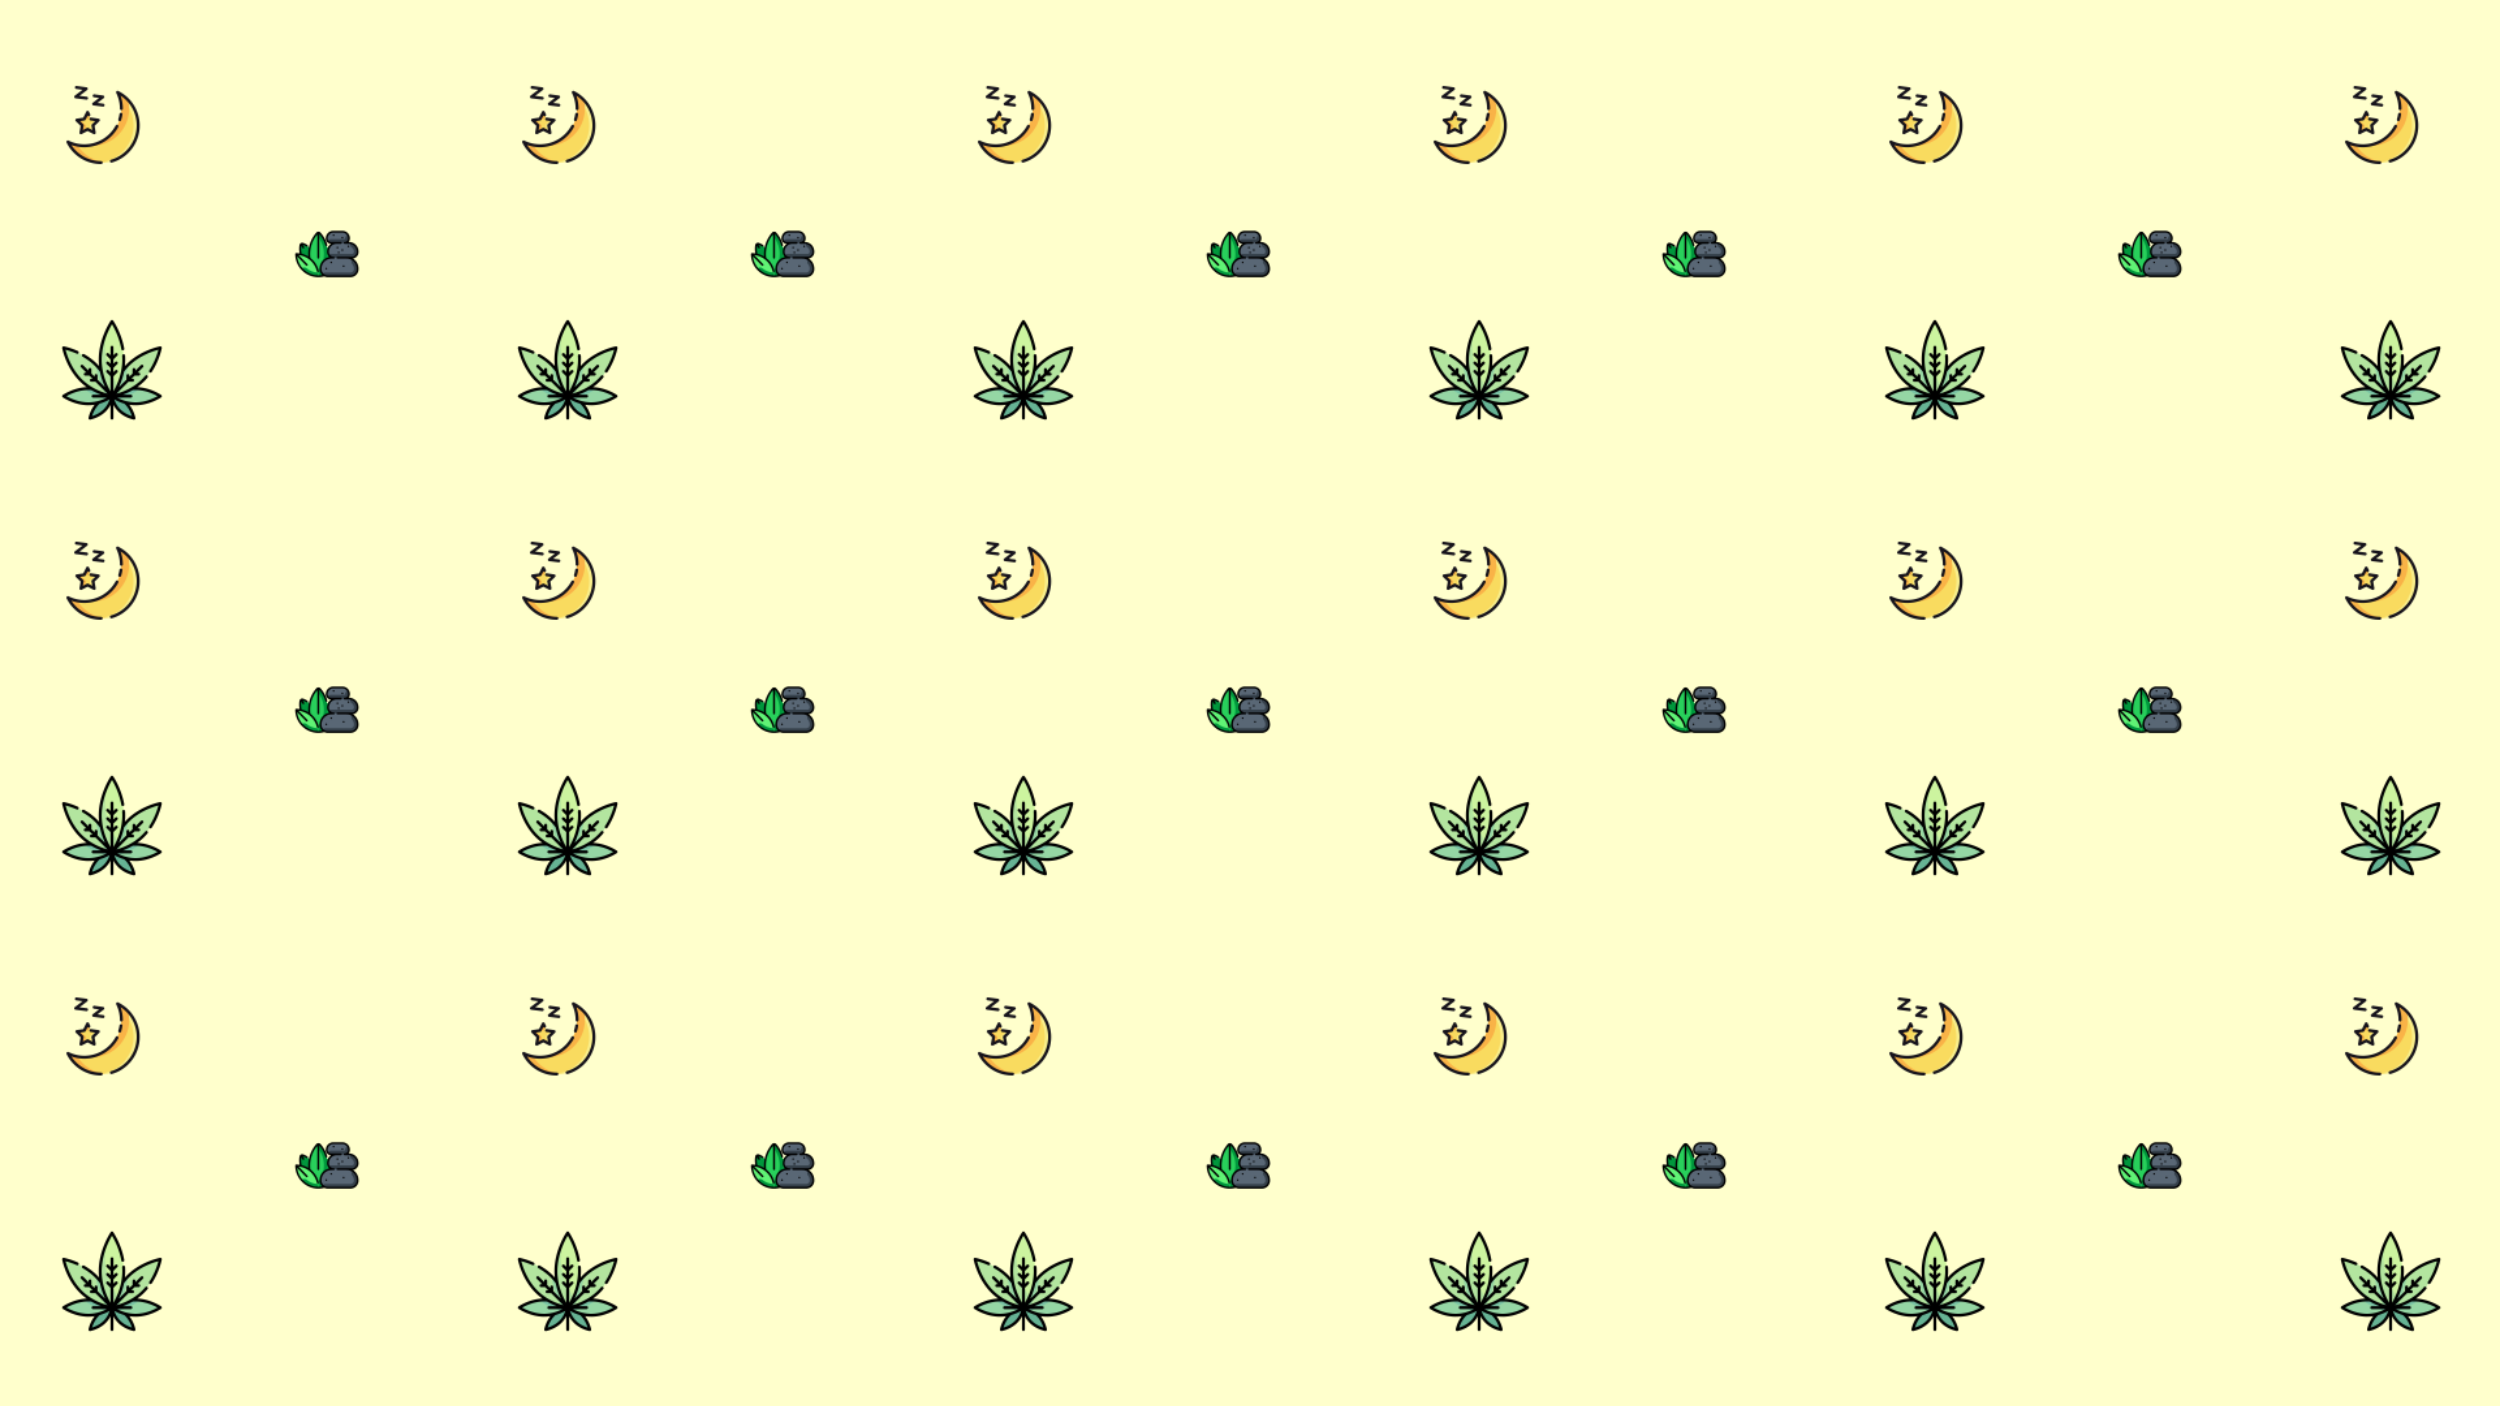 <svg xmlns="http://www.w3.org/2000/svg" xmlns:xlink="http://www.w3.org/1999/xlink"
    xmlns:fi="http://pattern.flaticon.com/" width="1920" height="1080">
    <rect width="100%" height="100%" fill="#ffc" />
    <defs>
        <g id="a">
            <path
                d="M75.077 309.836c4.78-4.78 10.923-5.583 10.923-5.583s-.803 6.143-5.583 10.923-11.326 5.986-11.326 5.986 1.205-6.545 5.986-11.326z"
                fill="#66b394" />
            <path
                d="M67.872 298.389c10.5 0 18.128 5.864 18.128 5.864s-7.628 5.864-18.128 5.864-19.012-5.864-19.012-5.864 8.512-5.864 19.012-5.864z"
                fill="#95d6a4" />
            <path
                d="M86 304.253s-7.628-5.864-18.128-5.864c-1.125 0-2.227.067-3.299.188 6.488 4.826 13.164 7.135 17.203 8.181 2.67-1.31 4.224-2.505 4.224-2.505z"
                fill="#78c2a4" />
            <path
                d="M73.736 280.26C84.236 290.76 86 304.254 86 304.254s-13.492-1.764-23.992-12.264-13.148-24.876-13.148-24.876 14.376 2.648 24.876 13.148z"
                fill="#b3e59f" />
            <path
                d="M73.795 280.32c.89 10.407 4.972 18.635 7.514 22.86 2.85.832 4.691 1.073 4.691 1.073s-1.758-13.44-12.205-23.932z"
                fill="#95d6a4" />
            <path
                d="M96.923 309.836c-4.78-4.78-10.923-5.583-10.923-5.583s.803 6.143 5.583 10.923 11.326 5.986 11.326 5.986-1.205-6.545-5.986-11.326z"
                fill="#66b394" />
            <path
                d="M104.128 298.389c-10.5 0-18.128 5.864-18.128 5.864s7.628 5.864 18.128 5.864 19.012-5.864 19.012-5.864-8.512-5.864-19.012-5.864z"
                fill="#95d6a4" />
            <path
                d="M86 304.253s7.628-5.864 18.128-5.864c1.125 0 2.227.067 3.299.188-6.488 4.826-13.164 7.135-17.203 8.181-2.67-1.31-4.224-2.505-4.224-2.505z"
                fill="#78c2a4" />
            <path
                d="M98.264 280.26C87.764 290.76 86 304.254 86 304.254s13.492-1.764 23.992-12.264 13.148-24.876 13.148-24.876-14.376 2.648-24.876 13.148z"
                fill="#b3e59f" />
            <path
                d="M98.205 280.32c-.89 10.407-4.972 18.635-7.514 22.86-2.85.832-4.691 1.073-4.691 1.073s1.758-13.44 12.205-23.932z"
                fill="#95d6a4" />
            <path
                d="M76.941 276.25c0 16.22 9.059 28.003 9.059 28.003s9.059-11.783 9.059-28.003S86 246.882 86 246.882s-9.059 13.149-9.059 29.368z"
                fill="#ccf49f" />
            <path
                d="M81.257 255.992c-.713 4.43-1.02 9.358-.482 14.478 1.214 11.532 6.355 20.6 9.871 25.604-2.303 5.13-4.646 8.179-4.646 8.179s-9.059-11.783-9.059-28.003c0-7.854 2.125-14.988 4.316-20.258z"
                fill="#b3e59f" />
            <path
                d="M48.224 303.33c.344-.238 8.235-5.594 18.342-6.033a42.203 42.203 0 0 1-5.35-4.515c-5.558-5.558-8.918-12.177-10.76-16.75-1.993-4.955-2.67-8.565-2.698-8.717a1.12 1.12 0 0 1 1.305-1.305c.193.036 4.8.902 10.748 3.563a1.12 1.12 0 1 1-.915 2.046 54.99 54.99 0 0 0-8.536-3.009c1.055 4.058 4.41 14.555 12.442 22.587 6.835 6.836 15.064 9.883 19.7 11.143l-9.195-9.195h-3.16a1.121 1.121 0 0 1 0-2.242h.918l-2.438-2.439h-3.16a1.121 1.121 0 0 1 0-2.241h.918l-4.201-4.201a1.12 1.12 0 1 1 1.585-1.586l4.201 4.201v-.917a1.121 1.121 0 0 1 2.242 0v3.16l2.438 2.438v-.918a1.121 1.121 0 0 1 2.242 0v3.16l5.835 5.834a52.856 52.856 0 0 1-3.957-11.896 39.891 39.891 0 0 0-3.827-4.444c-2.68-2.68-5.869-5.078-9.475-7.124a1.12 1.12 0 1 1 1.107-1.95c3.781 2.146 7.13 4.666 9.953 7.489a40.981 40.981 0 0 1 1.56 1.649 45.166 45.166 0 0 1-.267-4.868c0-8.567 2.512-16.26 4.62-21.205 2.282-5.357 4.541-8.66 4.636-8.799a1.12 1.12 0 0 1 1.846 0c.255.37 6.28 9.222 8.478 21.485a1.121 1.121 0 0 1-2.207.395c-1.603-8.946-5.427-16.152-7.193-19.13-2.27 3.832-7.939 14.664-7.939 27.254 0 8.15 2.393 15.134 4.4 19.558a50.557 50.557 0 0 0 2.417 4.669V289.01l-2.996-2.99a1.12 1.12 0 1 1 1.584-1.587l1.412 1.41v-3.322l-2.996-2.99a1.12 1.12 0 1 1 1.584-1.586l1.412 1.409v-3.322l-2.996-2.99a1.12 1.12 0 1 1 1.584-1.586l1.412 1.41v-6.206a1.121 1.121 0 0 1 2.241 0v6.205l1.413-1.409a1.12 1.12 0 1 1 1.583 1.587l-2.996 2.99v3.32l1.412-1.408a1.12 1.12 0 1 1 1.584 1.586l-2.996 2.99v3.321l1.412-1.409a1.12 1.12 0 1 1 1.584 1.587l-2.996 2.99v11.467a50.54 50.54 0 0 0 2.416-4.67c2.009-4.423 4.402-11.406 4.402-19.557 0-1-.037-2.027-.108-3.054a1.121 1.121 0 0 1 2.236-.156 45.162 45.162 0 0 1-.153 8.078 40.854 40.854 0 0 1 1.559-1.649c5.557-5.558 12.176-8.919 16.75-10.76 4.953-1.993 8.564-2.671 8.715-2.699a1.121 1.121 0 0 1 1.305 1.306c-.069.376-1.768 9.329-7.722 18.376a1.12 1.12 0 1 1-1.873-1.232c4.202-6.386 6.219-12.859 6.993-15.847-4.057 1.056-14.553 4.41-22.583 12.442a39.875 39.875 0 0 0-3.826 4.444 52.862 52.862 0 0 1-3.957 11.896l5.834-5.835v-3.16a1.121 1.121 0 0 1 2.242 0v.918l2.439-2.438v-3.16a1.121 1.121 0 0 1 2.241 0v.918l4.201-4.201a1.12 1.12 0 1 1 1.586 1.585l-4.201 4.2h.917a1.121 1.121 0 0 1 0 2.243h-3.16l-2.438 2.438h.918a1.121 1.121 0 0 1 0 2.242h-3.16l-9.195 9.196c4.637-1.26 12.865-4.307 19.7-11.144a40.107 40.107 0 0 0 2.412-2.64 1.12 1.12 0 1 1 1.72 1.437c-.81.97-1.667 1.909-2.546 2.788a42.216 42.216 0 0 1-5.35 4.515c10.107.439 17.997 5.795 18.342 6.033a1.121 1.121 0 0 1 0 1.846c-.36.247-8.923 6.062-19.648 6.062-1.683 0-3.292-.143-4.81-.386 3.65 4.64 4.648 9.859 4.694 10.107a1.12 1.12 0 0 1-1.306 1.306c-.281-.052-6.945-1.326-11.916-6.296a20.71 20.71 0 0 1-3.67-5.023v10.216a1.121 1.121 0 0 1-2.241 0v-10.216a20.707 20.707 0 0 1-3.67 5.022c-4.97 4.971-11.634 6.245-11.916 6.296a1.124 1.124 0 0 1-.995-.31 1.12 1.12 0 0 1-.31-.995c.046-.248 1.043-5.467 4.694-10.107a30.49 30.49 0 0 1-4.81.386c-10.726 0-19.289-5.815-19.648-6.062a1.12 1.12 0 0 1 0-1.846zm72.757.923c-2.848-1.606-9.369-4.743-16.853-4.743-.758 0-1.523.034-2.28.098a48.958 48.958 0 0 1-7.397 3.5l-.064.024h6.107a1.121 1.121 0 0 1 0 2.242H89.99c3.105 1.617 8.16 3.622 14.137 3.622 7.485 0 14.007-3.137 16.854-4.743zm-28.605 10.13c2.995 2.995 6.776 4.522 8.96 5.205-.684-2.183-2.21-5.964-5.206-8.96a16.89 16.89 0 0 0-.68-.64 34.86 34.86 0 0 1-7.674-3.253c.692 2.097 2.046 5.095 4.6 7.648zM75.87 310.63c-2.996 2.995-4.522 6.776-5.205 8.96 2.183-.684 5.964-2.21 8.96-5.206 2.553-2.553 3.907-5.551 4.6-7.648a34.858 34.858 0 0 1-7.674 3.253c-.23.205-.458.417-.681.64zm-7.998-1.633c5.98 0 11.033-2.005 14.138-3.622H71.506a1.121 1.121 0 0 1 0-2.242h6.107l-.064-.024a48.958 48.958 0 0 1-7.396-3.5 27.245 27.245 0 0 0-2.28-.098c-7.485 0-14.007 3.137-16.854 4.743 2.848 1.606 9.369 4.743 16.853 4.743z" />
        </g>
        <g id="c">
            <path
                d="m67.27 99.276-5.108 2.687.975-5.69-4.133-4.029 5.713-.83 2.554-5.176 2.555 5.176 5.712.83-4.134 4.03.976 5.689zm0 0"
                fill="#f9db5f" />
            <path d="m75.538 92.244-2.32-.337-4.063 3.96.83 4.836 2.395 1.26-.976-5.69zm0 0" fill="#f9ef8b" />
            <path
                d="m65.247 100.34.698-4.067-4.134-4.029 5.713-.83 1.15-2.332-1.403-2.844-2.554 5.176-5.713.83 4.133 4.03-.975 5.689zm0 0"
                fill="#f9b347" />
            <path d="M90.276 70.878a28.462 28.462 0 0 1-38.118 38.12 28.46 28.46 0 1 0 38.118-38.12zm0 0"
                fill="#f9db5f" />
            <path
                d="M90.276 70.878a28.32 28.32 0 0 1 1.304 3.092 28.453 28.453 0 0 1-15.729 50.83 28.81 28.81 0 0 0 1.828.06c13.227 0 24.71-9.112 27.716-21.993 3.005-12.88-3.259-26.135-15.12-31.99zm0 0"
                fill="#f9ef8b" />
            <path
                d="M67.766 111.776a28.47 28.47 0 0 0 30.64-34.87 28.56 28.56 0 0 0-8.13-6.028 28.462 28.462 0 0 1-22.51 40.898zM59.475 111.438c-2.539-.476-5-1.297-7.317-2.44a28.456 28.456 0 0 0 28.5 15.708 28.452 28.452 0 0 1-21.183-13.268zm0 0"
                fill="#f9b347" />
            <g fill="#16131b">
                <path
                    d="M92.076 83.476a1.14 1.14 0 0 0 2.279 0c.008-3.387-.57-6.75-1.71-9.94A27.143 27.143 0 0 1 105.003 96.4a27.444 27.444 0 0 1-19.737 26.254 1.14 1.14 0 1 0 .632 2.19 29.605 29.605 0 0 0 4.884-54.987 1.14 1.14 0 0 0-1.528 1.527 27.044 27.044 0 0 1 2.822 12.092zm0 0" />
                <path
                    d="M77.68 126a1.14 1.14 0 0 0 0-2.28 27.143 27.143 0 0 1-22.864-12.356 29.335 29.335 0 0 0 9.939 1.71 29.584 29.584 0 0 0 26.087-15.6 1.139 1.139 0 0 0-2.007-1.079 27.308 27.308 0 0 1-24.08 14.402 27.046 27.046 0 0 1-12.092-2.821 1.139 1.139 0 0 0-1.527 1.527A29.44 29.44 0 0 0 77.68 126zM93.034 92.245a29.58 29.58 0 0 0 .988-4.32 1.14 1.14 0 1 0-2.253-.34 27.305 27.305 0 0 1-.912 3.983 1.138 1.138 0 1 0 2.176.675zm0 0" />
                <path
                    d="m66.25 85.735-2.29 4.637-5.12.745a1.138 1.138 0 0 0-.63 1.943l3.703 3.611-.875 5.098a1.14 1.14 0 0 0 1.652 1.202l4.579-2.407 4.58 2.407a1.139 1.139 0 0 0 1.652-1.201l-.872-5.096 3.703-3.611a1.14 1.14 0 0 0-.631-1.944l-5.711-.832a1.139 1.139 0 1 0-.328 2.255l3.427.498-2.48 2.417a1.14 1.14 0 0 0-.327 1.009l.585 3.414-3.066-1.61a1.138 1.138 0 0 0-1.06 0l-3.066 1.611.586-3.413a1.137 1.137 0 0 0-.328-1.01l-2.48-2.418 3.427-.498a1.14 1.14 0 0 0 .858-.624l1.535-3.106a1.14 1.14 0 0 0 2-1.09l-.98-1.987a1.14 1.14 0 0 0-2.044 0zM57.993 75.502l8.337 1.038a1.14 1.14 0 1 0 .282-2.262l-5.567-.693 5.92-4.517a1.139 1.139 0 0 0-.54-2.035l-7.643-1.023a1.14 1.14 0 0 0-.302 2.259l4.911.658-5.95 4.538a1.14 1.14 0 0 0 .55 2.037zM70.82 80.139c.121.447.5.776.96.833l7.236.9a1.14 1.14 0 1 0 .282-2.262l-4.467-.555 4.843-3.696a1.14 1.14 0 0 0-.54-2.036l-6.631-.887a1.14 1.14 0 1 0-.302 2.259l3.903.522-4.875 3.719c-.368.28-.53.756-.409 1.203zm0 0" />
            </g>
        </g>
        <g transform="matrix(.095 0 0 .095 226.742 170.753)" id="e">
            <g fill="#00973c">
                <path
                    d="M61.89 173.306c-8.786-3.265-18.414 2.294-19.979 11.535-8.809 52.018 5.89 103.527 37.153 142.534l86.538-53.522c-18.547-45.275-55.287-82.549-103.712-100.547zM333.089 184.841c-1.565-9.241-11.194-14.801-19.979-11.535-48.425 17.998-85.165 55.272-103.712 100.547l86.538 53.522c31.263-39.006 45.962-90.516 37.153-142.534z" />
            </g>
            <path
                d="M176.28 87.954C88.241 187.938 91.981 340.481 187.5 436c95.519-95.519 99.259-248.061 11.22-348.046-5.938-6.743-16.502-6.743-22.44 0z"
                fill="#28d05b" />
            <path
                d="M257.88 301.963c13.586-74.382-6.084-153.646-59.041-213.875-5.98-6.801-16.575-6.927-22.553-.125a261.241 261.241 0 0 0-8.763 10.518c85.889 87.236 85.889 227.802 0 315.037a257.062 257.062 0 0 0 19.977 22.481c83.524 0 153.752-56.893 174.068-134.037H257.88v.001z"
                fill="#00973c" />
            <path d="M7.5 256c0 99.411 80.589 180 180 180 0-99.411-80.589-180-180-180z" fill="#60f375" />
            <path
                d="M187.5 436c0-10.232-.867-20.261-2.507-30.027-33.884-.57-66.782-12.665-92.894-34.214-12.131-10.012-29.785-8.88-40.565 2.196C84.536 411.964 133.21 436 187.5 436z"
                fill="#00973c" />
            <path
                d="M415.477 286h42.144c25.339 0 46.339-20.128 46.86-45.461.939-45.637-34.125-74.539-71.198-74.539h-33.94c18.141 0 35.165-13.99 35.165-36 0-32.321-25.582-54-53.418-54h-73.16c-27.857 0-53.886 21.736-53.413 55.294.272 19.24 15.921 34.706 35.163 34.706h46.058c-37.319 0-71.846 29.174-71.218 73.726.362 25.653 21.228 46.274 46.883 46.274h-17.858c-46.428 0-89.811 36.227-89.022 92.157.453 32.067 26.535 57.843 58.605 57.843H445.9c31.674 0 57.924-25.16 58.575-56.827C505.648 322.127 461.818 286 415.477 286z"
                fill="#596775" />
            <g fill="#35404a">
                <path
                    d="M289.68 166h109.663c18.141 0 35.165-13.99 35.165-36 0-11.021-2.979-20.801-8.002-28.91-12.867 3.556-21.998 15.381-21.998 28.91 0 5.416-3.612 6-5.165 6H289.679c-11.716 0-22.209 6.799-27.113 17.212C269.018 161.025 278.769 166 289.68 166zM457.276 203.565c11.416 8.018 17.529 20.93 17.211 36.357-.182 8.865-7.749 16.078-16.867 16.078H294.512a29.957 29.957 0 0 0-21.868 9.48C281.087 277.874 295.3 286 311.403 286h146.218c25.339 0 46.339-20.128 46.86-45.461.822-39.976-25.981-67.108-57.56-73.225-5.549 13.006-1.342 28.037 10.355 36.251zM461.849 298.906c-9.476 10.925-9.803 27.281-.588 38.582 8.975 11.007 13.546 25.208 13.22 41.067C474.17 393.688 461.348 406 445.899 406H244.512c-9.327 0-18.153 4.395-23.815 11.787C231.375 429.006 246.435 436 263.128 436H445.9c31.674 0 57.924-25.16 58.575-56.827.758-36.856-17.273-64.976-42.626-80.267z" />
            </g>
            <path
                d="M484.613 307.403a95.091 95.091 0 0 0-18.369-14.592c25.381-4.09 45.198-25.904 45.736-52.118.466-22.637-7.46-43.455-22.316-58.62-14.676-14.981-35.226-23.573-56.38-23.573h-1.419c6.179-7.22 10.144-16.858 10.144-28.5 0-38.496-30.974-61.5-60.918-61.5h-73.16c-32.824 0-61.433 25.938-60.912 62.9.326 23.083 19.25 41.887 42.27 42.098a77.705 77.705 0 0 0-19.075 19.912c-8.87 13.37-13.432 29.423-13.192 46.422.227 16.044 7.501 30.466 18.828 40.309-19.351 3.608-37.413 13.041-51.253 27.078-18.167 18.424-27.958 43.655-27.572 71.044.262 18.56 8.197 35.529 21.062 47.515a173.717 173.717 0 0 1-30.586 2.721c-88.508 0-161.653-67.011-171.391-152.958 78.118 79.944 72.925 75.967 77.39 75.967 6.578 0 10.019-7.978 5.364-12.742l-72.544-74.24a172.735 172.735 0 0 1 17.321 2.776c24.552 5.233 47.212 15.556 67.35 30.68 32.369 24.312 55.258 59.279 64.45 98.461a7.498 7.498 0 0 0 9.015 5.589 7.5 7.5 0 0 0 5.589-9.015c-9.752-41.57-33.681-78.764-67.519-105.088a247.723 247.723 0 0 1 2.589-79.812 246.457 246.457 0 0 1 54.01-111.985V286a7.5 7.5 0 0 0 15 0V94.113c23.496 27.022 40.496 58.108 50.512 92.437a7.5 7.5 0 1 0 14.399-4.201c-10.784-36.963-29.183-70.389-54.684-99.351-8.973-10.189-24.837-10.062-33.698 0a261.46 261.46 0 0 0-60.258 122.229 262.588 262.588 0 0 0-4.14 71.365c-16.962-10.553-35.34-18.236-54.866-22.909a171.312 171.312 0 0 1-4.498-38.922c0-8.291.611-16.648 1.823-24.892l10.333 17.453a7.493 7.493 0 0 0 10.274 2.633 7.5 7.5 0 0 0 2.633-10.274l-11.088-18.728a172.028 172.028 0 0 1 28.864 14.268c1.19.73 2.55 1.12 3.94 1.12a7.44 7.44 0 0 0 6.38-3.56c2.18-3.51 1.09-8.14-2.42-10.31l-.01-.01a186.638 186.638 0 0 0-33.12-16.18c-13.096-4.904-27.595 3.365-29.98 17.31a186.293 186.293 0 0 0-2.63 31.17c0 12.013 1.176 24.02 3.486 35.826-11.242-1.678-26.814-2.56-29.658-1.863C2.377 249.532 0 252.558 0 256c0 103.388 84.112 187.5 187.5 187.5 16.19 0 32.235-2.091 47.752-6.166a66.203 66.203 0 0 0 27.876 6.166H445.9c17.31 0 33.693-6.622 46.134-18.646 12.504-12.085 19.585-28.253 19.939-45.527.572-27.787-9.145-53.331-27.36-71.924zM445.9 428.5H263.128a51.202 51.202 0 0 1-23.334-5.638 7.554 7.554 0 0 0-.695-.353c-16.152-8.591-26.807-25.45-27.075-44.457-.334-23.682 7.707-44.533 23.254-60.301 15.196-15.412 36.435-24.25 58.269-24.25h17.858c4.143 0 7.5-3.358 7.5-7.5s-3.357-7.5-7.5-7.5c-21.413 0-39.081-17.441-39.385-38.879-.196-13.965 3.501-27.077 10.694-37.918 11.716-17.659 31.538-28.202 53.025-28.202h33.529c4.143 0 7.5-3.358 7.5-7.5s-3.357-7.5-7.5-7.5H289.68c-15.041 0-27.451-12.252-27.663-27.312-.409-29.063 21.921-47.69 45.913-47.69h73.16c22.571 0 45.918 17.393 45.918 46.5 0 18.511-14.254 28.5-27.665 28.5-4.143 0-7.5 3.358-7.5 7.5s3.357 7.5 7.5 7.5h33.94c17.148 0 33.793 6.951 45.665 19.07 12.186 12.439 18.422 28.973 18.035 47.814-.433 21.017-18.09 38.116-39.362 38.116H341.333c-4.143 0-7.5 3.358-7.5 7.5s3.357 7.5 7.5 7.5h74.143c21.937 0 43.231 8.894 58.421 24.4 15.593 15.917 23.573 37.051 23.079 61.12-.559 27.283-23.472 49.48-51.076 49.48z" />
            <circle cx="341" cy="204" r="7" />
            <circle cx="381" cy="224" r="7" />
            <circle cx="351" cy="244" r="7" />
            <circle cx="251" cy="374" r="7" />
            <circle cx="291" cy="324" r="7" />
            <circle cx="391" cy="354" r="7" />
            <circle cx="381" cy="124" r="7" />
            <circle cx="310" cy="104" r="7" />
            <circle cx="430" cy="194" r="7" />
        </g>
    </defs>
    <g fi:class="KUsePattern">
        <pattern id="b" width="350" height="350" patternUnits="userSpaceOnUse">
            <use xlink:href="#a" x="-350" y="-350" />
            <use xlink:href="#a" y="-350" />
            <use xlink:href="#a" x="350" y="-350" />
            <use xlink:href="#a" x="-350" />
            <use xlink:href="#a" />
            <use xlink:href="#a" x="350" />
            <use xlink:href="#a" x="-350" y="350" />
            <use xlink:href="#a" y="350" />
            <use xlink:href="#a" x="350" y="350" />
        </pattern>
        <rect width="100%" height="100%" fill="url(#b)" />
    </g>
    <g fi:class="KUsePattern">
        <pattern id="d" width="350" height="350" patternUnits="userSpaceOnUse">
            <use xlink:href="#c" x="-350" y="-350" />
            <use xlink:href="#c" y="-350" />
            <use xlink:href="#c" x="350" y="-350" />
            <use xlink:href="#c" x="-350" />
            <use xlink:href="#c" />
            <use xlink:href="#c" x="350" />
            <use xlink:href="#c" x="-350" y="350" />
            <use xlink:href="#c" y="350" />
            <use xlink:href="#c" x="350" y="350" />
        </pattern>
        <rect width="100%" height="100%" fill="url(#d)" />
    </g>
    <g fi:class="KUsePattern">
        <pattern id="f" width="350" height="350" patternUnits="userSpaceOnUse">
            <use xlink:href="#e" x="-350" y="-350" />
            <use xlink:href="#e" y="-350" />
            <use xlink:href="#e" x="350" y="-350" />
            <use xlink:href="#e" x="-350" />
            <use xlink:href="#e" />
            <use xlink:href="#e" x="350" />
            <use xlink:href="#e" x="-350" y="350" />
            <use xlink:href="#e" y="350" />
            <use xlink:href="#e" x="350" y="350" />
        </pattern>
        <rect width="100%" height="100%" fill="url(#f)" />
    </g>
</svg>